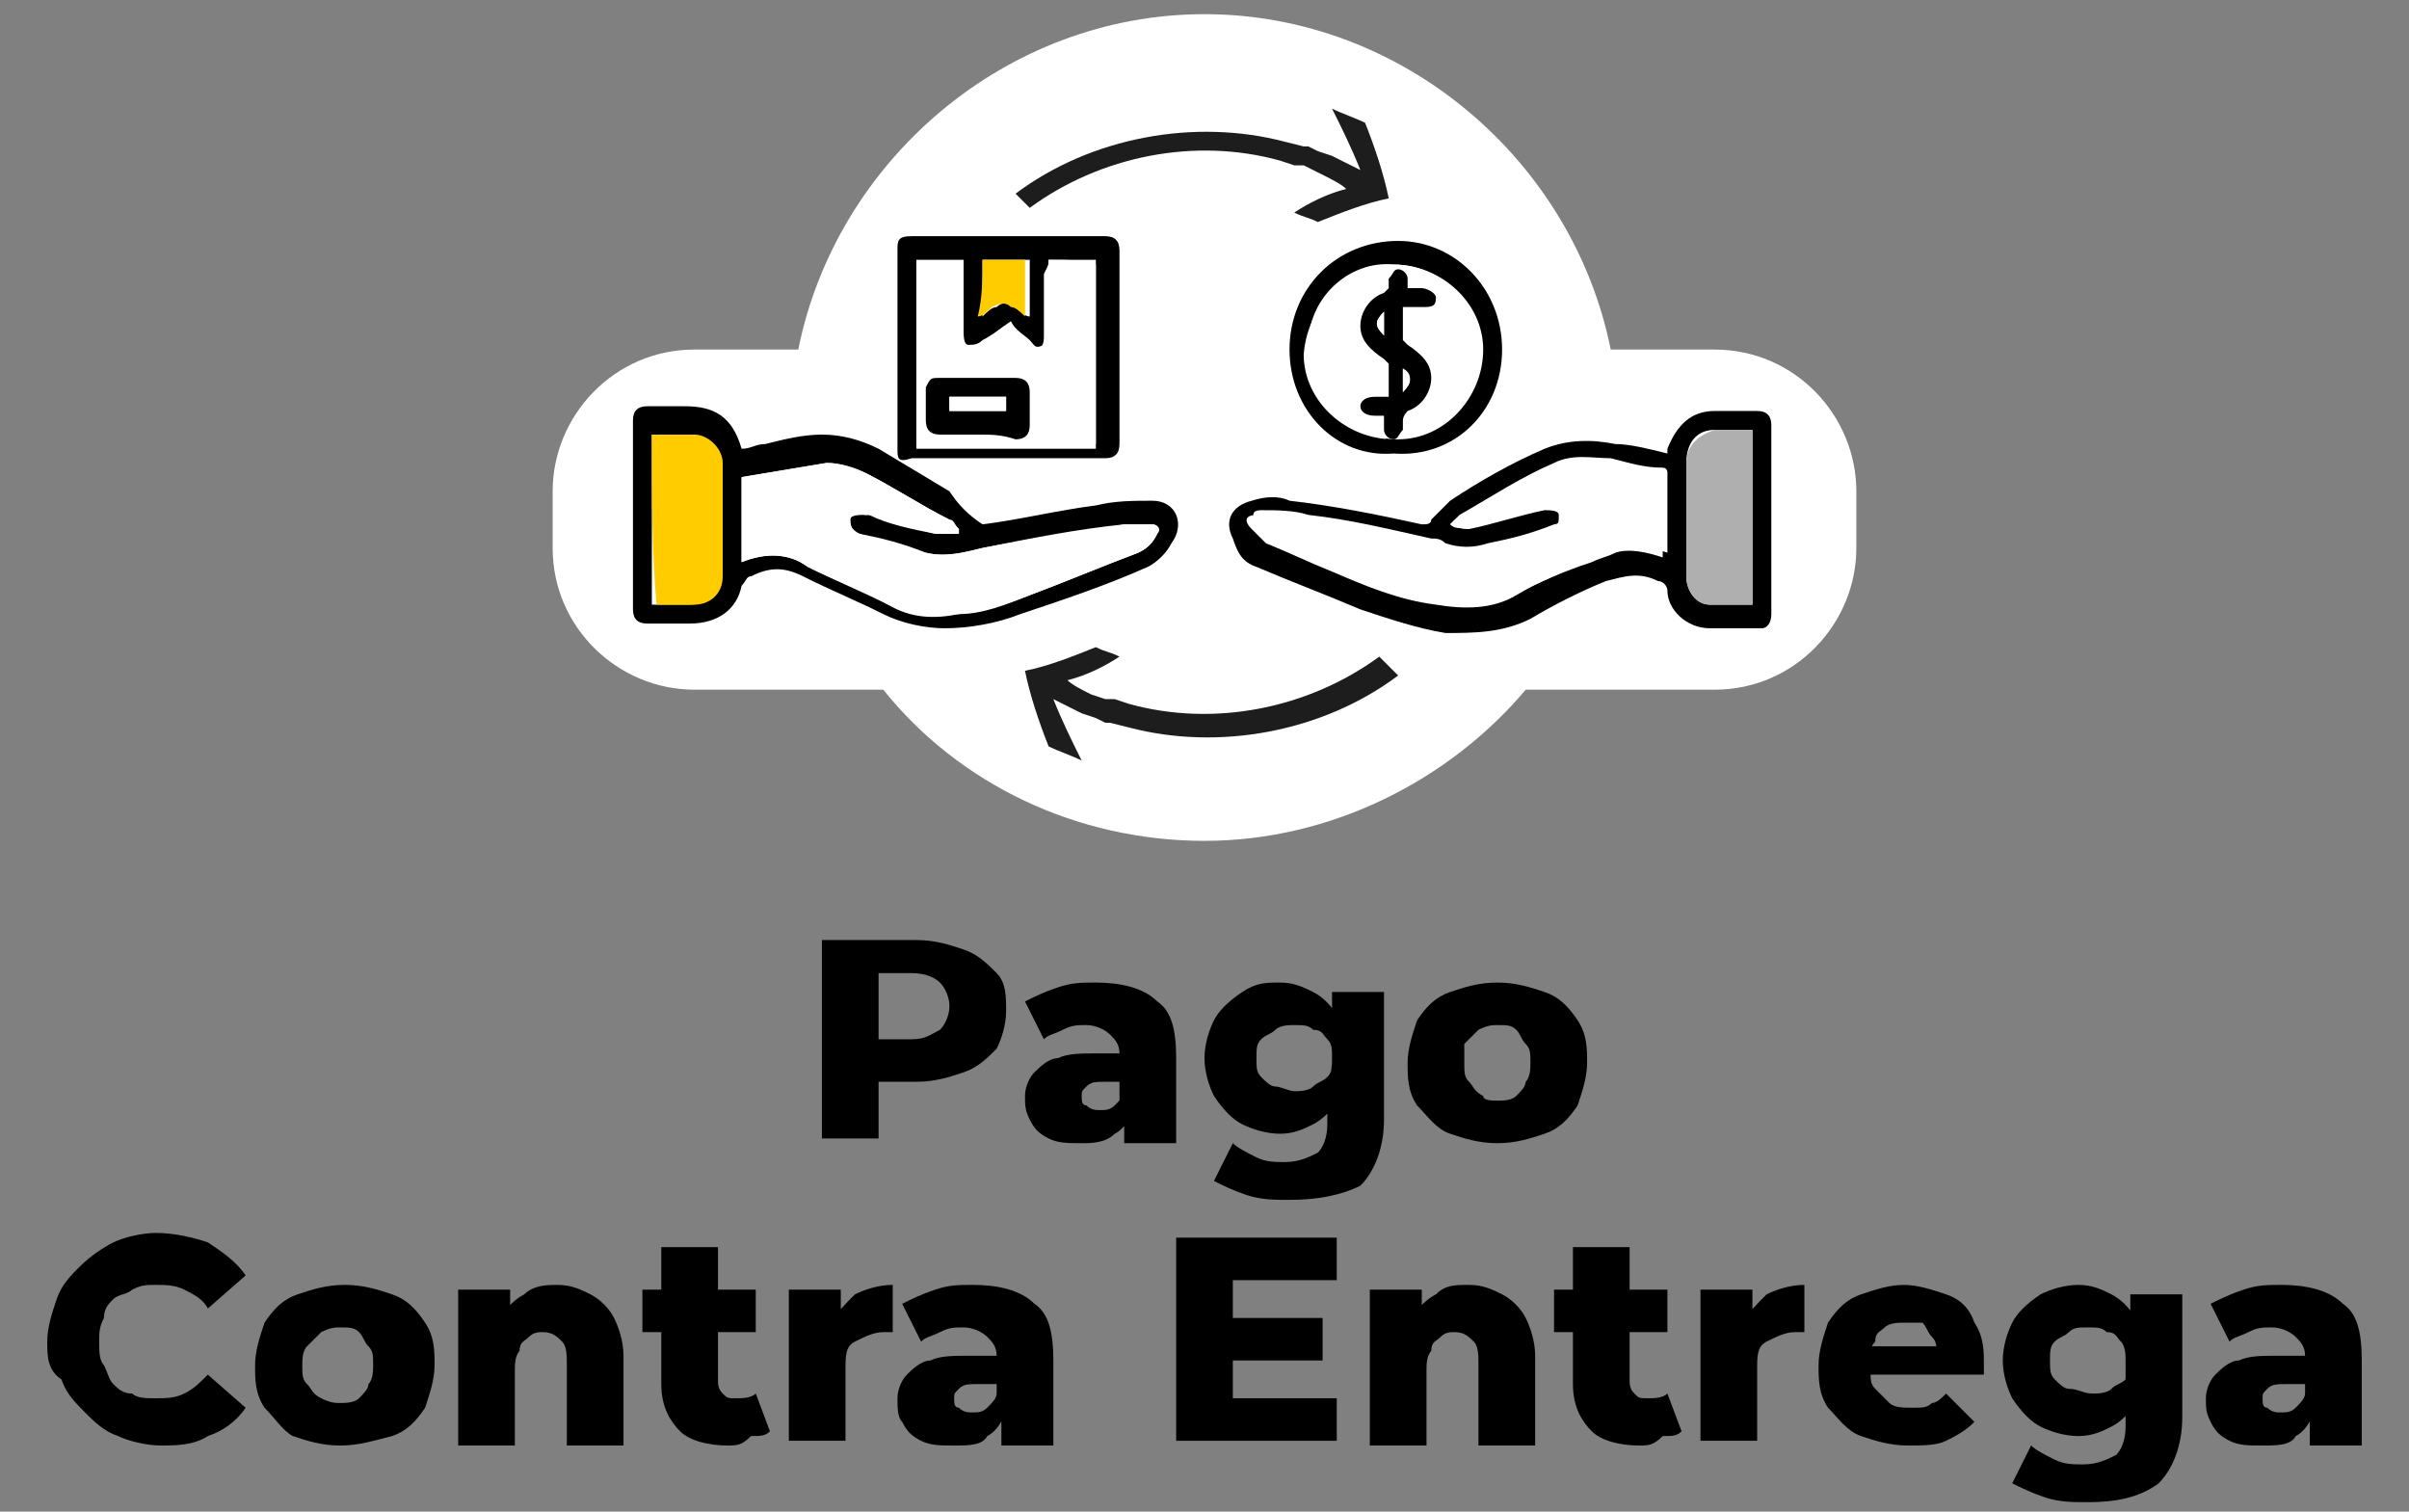 <svg xmlns="http://www.w3.org/2000/svg" version="1.2" viewBox="0 0 51 32" width="51" height="32" style="background-color: white;">
<rect x="0" y="0" width="51" height="32" fill="#808080" stroke="none"/>
<style type="text/css">
	.st0{fill:#FFFFFF;}
	.st1{fill:#AFAFAF;}
	.st2{fill:#FFCC00;}
	.st3{fill:#1D1D1D;}
</style>
<g>
	<g>
		<path class="st0" d="M36.3,7.4h-2.2c-0.8-4-4.4-7.1-8.6-7.1s-7.8,3.1-8.6,7.1h-2.2c-1.7,0-3,1.4-3,3v1.2c0,1.7,1.4,3,3,3h4
			c1.6,2,4.1,3.2,6.8,3.2s5.2-1.3,6.8-3.2h4c1.7,0,3-1.4,3-3v-1.2C39.3,8.8,38,7.4,36.3,7.4z"/>
		<path d="M35.3,9.6c0,0,0-0.1,0-0.1c0.2-0.5,0.5-0.8,1-0.8c0.3,0,0.6,0,0.9,0c0.2,0,0.3,0.1,0.3,0.3c0,1.3,0,2.7,0,4
			c0,0.2-0.1,0.3-0.2,0.3c-0.4,0-0.7,0-1.1,0c-0.5,0-0.9-0.4-0.9-0.8c0-0.1-0.1-0.2-0.2-0.2c-0.4-0.2-0.7-0.1-1.1,0
			c-0.5,0.2-1.1,0.5-1.6,0.8c-0.6,0.3-1.2,0.3-1.8,0.3c-0.6-0.1-1.2-0.3-1.8-0.5c-0.7-0.3-1.5-0.6-2.2-0.9c-0.3-0.1-0.4-0.3-0.5-0.6
			c-0.2-0.4,0-0.7,0.4-0.8c0.3-0.1,0.6-0.1,0.8,0c0.9,0.1,1.9,0.3,2.8,0.5c0.1,0,0.2,0,0.2-0.1c0.1-0.1,0.3-0.3,0.4-0.4
			c0.6-0.4,1.3-0.8,2-1.1c0.5-0.2,1-0.2,1.5-0.1C34.5,9.4,34.9,9.5,35.3,9.6z M30.7,11.1C30.7,11.1,30.7,11.2,30.7,11.1
			c0.2,0.1,0.3,0.1,0.4,0.1c0.5-0.1,1.1-0.3,1.6-0.4c0.1,0,0.3,0,0.3,0.1c0,0.2,0,0.2-0.2,0.3c-0.5,0.1-0.9,0.3-1.4,0.4
			c-0.3,0.1-0.6,0.1-0.9,0c-0.1,0-0.2-0.1-0.3-0.1c-0.9-0.2-1.7-0.3-2.6-0.5c-0.3-0.1-0.7-0.1-1-0.1c-0.2,0-0.3,0.1-0.1,0.3
			c0.1,0.1,0.2,0.2,0.3,0.3c0.5,0.2,0.9,0.4,1.4,0.6c0.7,0.3,1.4,0.6,2.2,0.7c0.6,0.1,1.2,0.1,1.7-0.2c0.5-0.3,1-0.5,1.6-0.7
			c0.2-0.1,0.3-0.1,0.5-0.2c0.3-0.1,0.7,0,1,0.1c0-0.6,0-1.1,0-1.7c0,0-0.1-0.1-0.1-0.1c-0.4-0.1-0.7-0.2-1.1-0.2
			c-0.4-0.1-0.8-0.1-1.2,0.1c-0.7,0.3-1.4,0.8-2,1.1C30.8,11,30.7,11.1,30.7,11.1z M37.1,12.8c0-1.2,0-2.4,0-3.7c0,0,0,0-0.1,0
			c-0.2,0-0.5,0-0.7,0c-0.4,0-0.6,0.3-0.6,0.7c0,0.8,0,1.6,0,2.4c0,0.3,0.2,0.6,0.5,0.6C36.5,12.8,36.8,12.8,37.1,12.8z"/>
		<path d="M20.8,11.1c0.8-0.1,1.6-0.3,2.4-0.4c0.4-0.1,0.8-0.1,1.2-0.1c0.5,0,0.7,0.5,0.4,0.9c-0.1,0.2-0.3,0.4-0.5,0.5
			c-0.9,0.4-1.8,0.7-2.7,1c-0.5,0.2-1.1,0.3-1.6,0.3c-0.4,0-0.9-0.1-1.3-0.3c-0.6-0.3-1.1-0.5-1.7-0.8c-0.4-0.2-0.7-0.2-1.1,0
			c-0.1,0-0.1,0.1-0.2,0.2c-0.1,0.5-0.5,0.8-1.1,0.8c-0.3,0-0.6,0-0.9,0c-0.2,0-0.3-0.1-0.3-0.3c0-1.3,0-2.7,0-4
			c0-0.2,0.1-0.3,0.3-0.3c0.3,0,0.5,0,0.8,0c0.6,0,1,0.2,1.2,0.9c0.2,0,0.3-0.1,0.5-0.1c0.4-0.1,0.8-0.2,1.2-0.2
			c0.4,0,0.8,0.1,1.2,0.3c0.5,0.3,1,0.6,1.5,0.9C20.3,10.7,20.5,10.9,20.8,11.1z M15.7,11.9c0.5-0.2,1-0.2,1.4,0.1
			c0.6,0.3,1.1,0.5,1.7,0.8c0.5,0.3,1,0.3,1.5,0.2c0.5,0,1-0.2,1.5-0.4c0.8-0.3,1.5-0.6,2.3-0.9c0.2-0.1,0.3-0.2,0.4-0.4
			c0.1-0.1,0-0.2-0.1-0.2c-0.2,0-0.4,0-0.6,0c-1,0.2-2,0.3-3,0.5c-0.4,0.1-0.8,0.2-1.2,0.1c-0.5-0.1-0.9-0.2-1.4-0.4
			c-0.1,0-0.2-0.1-0.2-0.3c0-0.1,0.2-0.2,0.3-0.1c0,0,0.1,0,0.1,0c0.5,0.1,1,0.3,1.4,0.4c0.2,0,0.3,0,0.5,0c0,0,0,0,0-0.1
			c-0.1-0.1-0.1-0.1-0.2-0.2c-0.6-0.3-1.2-0.7-1.8-1c-0.2-0.1-0.5-0.2-0.8-0.2c-0.6,0.1-1.2,0.2-1.8,0.3
			C15.7,10.7,15.7,11.3,15.7,11.9z M13.8,9.2c0,1.2,0,2.4,0,3.6c0,0,0,0,0.1,0c0.2,0,0.5,0,0.7,0c0.4,0,0.6-0.2,0.6-0.6
			c0-0.8,0-1.6,0-2.4c0-0.3-0.2-0.6-0.6-0.6C14.4,9.2,14.1,9.2,13.8,9.2z"/>
		<path d="M19,7.4c0-0.7,0-1.4,0-2.1C19,5.1,19,5,19.3,5c1.4,0,2.7,0,4.1,0c0.2,0,0.3,0.1,0.3,0.3c0,1.4,0,2.8,0,4.1
			c0,0.2-0.1,0.3-0.3,0.3c-1.4,0-2.7,0-4.1,0C19,9.8,19,9.7,19,9.5C19,8.8,19,8.1,19,7.4z M22.2,5.5c0,0.1,0,0.2,0,0.2
			c0,0.4,0,0.9,0,1.3c0,0.1,0,0.3-0.1,0.3c-0.2,0.1-0.2,0-0.3-0.1c-0.1-0.1-0.3-0.2-0.4-0.4C21.1,7,21,7.1,20.8,7.3
			c-0.1,0.1-0.2,0.1-0.3,0.1c-0.1,0-0.1-0.2-0.1-0.3c0-0.4,0-0.8,0-1.1c0-0.1,0-0.3,0-0.4c-0.3,0-0.7,0-1,0c0,1.3,0,2.6,0,3.9
			c1.3,0,2.5,0,3.8,0c0-1.3,0-2.6,0-3.9C22.9,5.5,22.6,5.5,22.2,5.5z M20.8,5.5c0,0.4,0,0.8,0,1.2c0.1-0.1,0.2-0.2,0.3-0.2
			c0.1-0.1,0.2-0.1,0.4,0c0.1,0.1,0.2,0.2,0.3,0.2c0-0.4,0-0.8,0-1.2C21.4,5.5,21.1,5.5,20.8,5.5z"/>
		<path d="M27.3,7.4c0-1.3,1-2.3,2.3-2.3c1.2,0,2.2,1,2.2,2.3c0,1.3-1,2.3-2.3,2.2C28.3,9.7,27.3,8.7,27.3,7.4z M29.5,5.6
			c-0.9-0.1-1.9,0.7-1.8,1.9c0,1,0.9,1.8,1.9,1.8c1,0,1.8-0.9,1.8-1.9C31.4,6.4,30.5,5.6,29.5,5.6z"/>
		<path class="st0" d="M30.7,11.1c0.1-0.1,0.1-0.1,0.2-0.2c0.7-0.4,1.3-0.8,2-1.1c0.4-0.2,0.8-0.1,1.2-0.1c0.4,0.1,0.7,0.2,1.1,0.2
			c0.1,0,0.1,0.1,0.1,0.1c0,0.5,0,1.1,0,1.7c-0.3-0.1-0.7-0.2-1-0.1c-0.2,0-0.3,0.1-0.5,0.2c-0.5,0.2-1.1,0.5-1.6,0.7
			c-0.6,0.3-1.1,0.3-1.7,0.2c-0.8-0.1-1.5-0.4-2.2-0.7c-0.5-0.2-0.9-0.4-1.4-0.6c-0.1-0.1-0.3-0.2-0.3-0.3c-0.1-0.2-0.1-0.3,0.1-0.3
			c0.3,0,0.7,0,1,0.1c0.9,0.1,1.7,0.3,2.6,0.5c0.1,0,0.2,0,0.3,0.1c0.3,0.1,0.6,0.1,0.9,0c0.5-0.1,0.9-0.2,1.4-0.4
			c0.1,0,0.2-0.1,0.2-0.3c0-0.2-0.2-0.2-0.3-0.1c-0.5,0.1-1.1,0.3-1.6,0.4C30.9,11.2,30.8,11.2,30.7,11.1
			C30.7,11.2,30.7,11.1,30.7,11.1z"/>
		<path class="st1" d="M37.1,12.8c-0.3,0-0.6,0-0.9,0c-0.3,0-0.5-0.3-0.5-0.6c0-0.8,0-1.6,0-2.4c0-0.4,0.3-0.6,0.6-0.7
			c0.2,0,0.5,0,0.7,0c0,0,0,0,0.1,0C37.1,10.4,37.1,11.6,37.1,12.8z"/>
		<path class="st0" d="M15.7,11.9c0-0.6,0-1.2,0-1.8c0.6-0.1,1.2-0.2,1.8-0.3c0.3,0,0.5,0.1,0.8,0.2c0.6,0.3,1.2,0.7,1.8,1
			c0.1,0,0.1,0.1,0.2,0.2c0,0,0,0,0,0.1c-0.2,0-0.4,0-0.5,0c-0.5-0.1-1-0.2-1.4-0.4c0,0-0.1,0-0.1,0c-0.1,0-0.3,0-0.3,0.1
			c0,0.1,0,0.2,0.2,0.3c0.5,0.1,0.9,0.2,1.4,0.4c0.4,0.1,0.8,0,1.2-0.1c1-0.2,2-0.4,3-0.5c0.2,0,0.4,0,0.6,0c0.1,0,0.1,0.1,0.1,0.2
			c-0.1,0.2-0.2,0.3-0.4,0.4c-0.8,0.3-1.5,0.6-2.3,0.9c-0.5,0.2-0.9,0.3-1.5,0.4c-0.5,0-1,0-1.5-0.2c-0.5-0.3-1.1-0.5-1.7-0.8
			C16.7,11.7,16.2,11.7,15.7,11.9z"/>
		<path class="st2" d="M13.8,9.2c0.3,0,0.6,0,0.9,0c0.3,0,0.6,0.3,0.6,0.6c0,0.8,0,1.6,0,2.4c0,0.4-0.3,0.6-0.6,0.6
			c-0.2,0-0.5,0-0.7,0c0,0,0,0-0.1,0C13.8,11.7,13.8,10.5,13.8,9.2z"/>
		<path class="st0" d="M22.2,5.5c0.3,0,0.7,0,1,0c0,1.3,0,2.6,0,3.9c-1.3,0-2.5,0-3.8,0c0-1.3,0-2.6,0-3.9c0.3,0,0.6,0,1,0
			c0,0.1,0,0.3,0,0.4c0,0.4,0,0.8,0,1.1c0,0.1,0,0.3,0.1,0.3c0.1,0,0.2,0,0.3-0.1C21,7.1,21.1,7,21.3,6.9c0.2,0.1,0.3,0.3,0.4,0.4
			c0.1,0.1,0.2,0.2,0.3,0.1c0.1-0.1,0.1-0.2,0.1-0.3c0-0.4,0-0.9,0-1.3C22.2,5.6,22.2,5.6,22.2,5.5z M20.7,9.2c0.3,0,0.5,0,0.8,0
			c0.2,0,0.3-0.1,0.3-0.3c0-0.2,0-0.5,0-0.7C21.7,8,21.7,8,21.5,8c-0.5,0-1,0-1.6,0c-0.2,0-0.3,0.1-0.3,0.3c0,0.2,0,0.5,0,0.7
			c0,0.2,0.1,0.3,0.3,0.3C20.2,9.2,20.4,9.2,20.7,9.2z"/>
		<path class="st2" d="M20.8,5.5c0.3,0,0.6,0,0.9,0c0,0.4,0,0.8,0,1.2c-0.1-0.1-0.2-0.2-0.3-0.2c-0.1-0.1-0.2-0.1-0.4,0
			c-0.1,0.1-0.2,0.2-0.3,0.2C20.8,6.3,20.8,5.9,20.8,5.5z"/>
		<path class="st0" d="M29.5,5.6c1,0,1.8,0.8,1.8,1.8c0,1-0.8,1.8-1.8,1.9c-1,0-1.9-0.8-1.9-1.8C27.7,6.3,28.7,5.6,29.5,5.6z
			 M29.7,6.5c0.1,0,0.2,0,0.3,0c0.1,0,0.2-0.1,0.3-0.2c0-0.2-0.1-0.2-0.3-0.2c-0.1,0-0.2,0-0.3,0c0-0.1,0-0.2,0-0.2
			c-0.1-0.1-0.1-0.2-0.2-0.2c-0.1,0-0.1,0.1-0.2,0.2c0,0,0,0.1,0,0.2c0,0.1-0.1,0.1-0.1,0.1c-0.3,0.2-0.5,0.4-0.5,0.7
			c0,0.3,0.2,0.6,0.5,0.7c0,0,0.1,0.1,0.1,0.1c0,0.2,0,0.5,0,0.7c-0.1,0-0.2,0-0.3,0c-0.2,0-0.3,0.1-0.3,0.2c0,0.1,0.1,0.2,0.3,0.2
			c0.1,0,0.2,0,0.2,0c0,0.1,0,0.2,0,0.3c0,0.1,0.1,0.2,0.2,0.2c0.1,0,0.2-0.1,0.2-0.2c0,0,0-0.1,0-0.2c0-0.1,0-0.1,0.1-0.2
			c0.3-0.2,0.5-0.4,0.5-0.7c0-0.3-0.2-0.6-0.5-0.7c0,0-0.1-0.1-0.1-0.1C29.7,7,29.7,6.7,29.7,6.5z"/>
		<path d="M20.7,9.2c-0.3,0-0.5,0-0.8,0c-0.2,0-0.3-0.1-0.3-0.3c0-0.2,0-0.5,0-0.7C19.7,8,19.7,8,19.9,8c0.5,0,1,0,1.6,0
			c0.2,0,0.3,0.1,0.3,0.3c0,0.2,0,0.5,0,0.7c0,0.2-0.1,0.3-0.3,0.3C21.2,9.2,21,9.2,20.7,9.2z M21.3,8.4c-0.4,0-0.8,0-1.2,0
			c0,0.1,0,0.2,0,0.3c0.4,0,0.8,0,1.2,0c0-0.1,0-0.1,0-0.2C21.3,8.5,21.3,8.5,21.3,8.4z"/>
		<path d="M29.7,6.5c0,0.2,0,0.4,0,0.7c0,0,0.1,0.1,0.1,0.1c0.3,0.2,0.5,0.4,0.5,0.7c0,0.3-0.2,0.6-0.5,0.7c0,0-0.1,0.1-0.1,0.2
			c0,0.1,0,0.1,0,0.2c-0.1,0.1-0.1,0.2-0.2,0.2c-0.1,0-0.2-0.1-0.2-0.2c0-0.1,0-0.2,0-0.3c-0.1,0-0.2,0-0.2,0
			c-0.2,0-0.3-0.1-0.3-0.2c0-0.1,0.1-0.2,0.3-0.2c0.1,0,0.1,0,0.3,0c0-0.2,0-0.5,0-0.7c0,0-0.1-0.1-0.1-0.1
			c-0.3-0.2-0.5-0.4-0.5-0.7c0-0.3,0.2-0.6,0.5-0.7c0,0,0.1-0.1,0.1-0.1c0,0,0-0.1,0-0.2c0.1-0.1,0.1-0.2,0.2-0.2
			c0.1,0,0.2,0.1,0.2,0.2c0,0.1,0,0.1,0,0.2c0.1,0,0.2,0,0.3,0c0.1,0,0.3,0.1,0.3,0.2c0,0.2-0.1,0.2-0.3,0.2
			C29.9,6.5,29.9,6.5,29.7,6.5z M29.7,8.3c0.2-0.2,0.2-0.3,0-0.5C29.7,7.9,29.7,8.1,29.7,8.3z M29.3,7.1c0-0.2,0-0.3,0-0.5
			C29.1,6.8,29.1,6.9,29.3,7.1z"/>
		<path class="st0" d="M21.3,8.4c0,0,0,0.1,0,0.1c0,0.1,0,0.1,0,0.2c-0.4,0-0.8,0-1.2,0c0-0.1,0-0.2,0-0.3
			C20.5,8.4,20.9,8.4,21.3,8.4z"/>
		<path class="st0" d="M29.7,8.3c0-0.2,0-0.3,0-0.5C29.9,7.9,29.9,8.1,29.7,8.3z"/>
		<path class="st0" d="M29.3,7.1c-0.2-0.2-0.2-0.3,0-0.5C29.3,6.8,29.3,6.9,29.3,7.1z"/>
		<g>
			<g>
				<g>
					<path class="st3" d="M29.2,13.9c-1.5,1.1-3.5,1.5-5.3,1l-0.3-0.1l-0.1,0l-0.1,0l-0.3-0.1c-0.2-0.1-0.4-0.2-0.5-0.3
						c0.4-0.1,0.8-0.3,1.1-0.5c-0.2-0.1-0.3-0.1-0.5-0.2c-0.5,0.2-1,0.4-1.5,0.5c0.1,0.5,0.3,1.1,0.5,1.6c0.2,0.1,0.5,0.2,0.7,0.3
						c-0.2-0.4-0.4-0.8-0.6-1.3c0.2,0.1,0.4,0.2,0.6,0.3l0.3,0.1l0.2,0.1l0.1,0l0.4,0.1c1.9,0.5,4.1,0.1,5.7-1.1L29.2,13.9z"/>
				</g>
			</g>
		</g>
		<g>
			<g>
				<g>
					<path class="st3" d="M21.8,4.4c1.5-1.1,3.5-1.5,5.3-1l0.3,0.1l0.1,0l0.1,0L28,3.7c0.2,0.1,0.4,0.2,0.5,0.3
						c-0.4,0.1-0.8,0.3-1.1,0.5c0.2,0.1,0.3,0.1,0.5,0.2c0.5-0.2,1-0.4,1.5-0.5c-0.1-0.5-0.3-1.1-0.5-1.6c-0.2-0.1-0.5-0.2-0.7-0.3
						c0.2,0.4,0.4,0.8,0.6,1.3c-0.2-0.1-0.4-0.2-0.6-0.3l-0.3-0.1l-0.2-0.1l-0.1,0L27.2,3c-1.9-0.5-4.1-0.1-5.7,1.1L21.8,4.4z"/>
				</g>
			</g>
		</g>
	</g>
	<g>
		<g>
			<path d="M17.4,24.2v-4.3h2c0.4,0,0.7,0.1,1,0.2c0.3,0.1,0.5,0.3,0.7,0.5c0.2,0.2,0.2,0.5,0.2,0.8c0,0.3-0.1,0.6-0.2,0.8
				c-0.2,0.2-0.4,0.4-0.7,0.5c-0.3,0.1-0.6,0.2-1,0.2h-1.3l0.5-0.5v1.7H17.4z M18.6,22.6l-0.5-0.6h1.2c0.3,0,0.4-0.1,0.6-0.2
				c0.1-0.1,0.2-0.3,0.2-0.5c0-0.2-0.1-0.4-0.2-0.5c-0.1-0.1-0.3-0.2-0.6-0.2h-1.2l0.5-0.6V22.6z"/>
			<path d="M22.9,24.2c-0.3,0-0.5,0-0.7-0.1c-0.2-0.1-0.3-0.2-0.4-0.4c-0.1-0.2-0.1-0.3-0.1-0.5c0-0.2,0.1-0.4,0.2-0.5
				c0.1-0.1,0.3-0.3,0.5-0.3c0.2-0.1,0.5-0.1,0.8-0.1h0.8v0.6h-0.6c-0.2,0-0.3,0-0.4,0.1c-0.1,0.1-0.1,0.1-0.1,0.2
				c0,0.1,0,0.2,0.1,0.2c0.1,0.1,0.2,0.1,0.3,0.1c0.1,0,0.2,0,0.3-0.1c0.1-0.1,0.2-0.2,0.2-0.3l0.2,0.4c-0.1,0.2-0.2,0.4-0.4,0.5
				C23.4,24.2,23.1,24.2,22.9,24.2z M23.8,24.2v-0.6l-0.1-0.2v-1.1c0-0.2-0.1-0.3-0.2-0.4c-0.1-0.1-0.3-0.2-0.5-0.2
				c-0.2,0-0.3,0-0.5,0.1c-0.2,0.1-0.3,0.1-0.4,0.2l-0.4-0.8c0.2-0.1,0.4-0.2,0.7-0.3c0.3-0.1,0.5-0.1,0.8-0.1c0.5,0,1,0.1,1.3,0.4
				c0.3,0.2,0.4,0.6,0.4,1.2v1.8H23.8z"/>
			<path d="M27.1,24c-0.3,0-0.6-0.1-0.8-0.2c-0.2-0.1-0.4-0.3-0.6-0.6c-0.1-0.2-0.2-0.5-0.2-0.8c0-0.3,0.1-0.6,0.2-0.8
				c0.1-0.2,0.3-0.4,0.6-0.6s0.5-0.2,0.8-0.2c0.3,0,0.5,0.1,0.7,0.2c0.2,0.1,0.4,0.3,0.5,0.5c0.1,0.2,0.2,0.5,0.2,0.9
				s-0.1,0.7-0.2,0.9c-0.1,0.2-0.3,0.4-0.5,0.5C27.6,23.9,27.4,24,27.1,24z M27.3,25.4c-0.3,0-0.6,0-0.9-0.1
				c-0.3-0.1-0.5-0.2-0.7-0.3l0.4-0.8c0.1,0.1,0.3,0.2,0.5,0.3c0.2,0.1,0.4,0.1,0.6,0.1c0.3,0,0.5-0.1,0.7-0.2
				c0.1-0.1,0.2-0.3,0.2-0.6v-0.4l0.1-0.9l0-0.9v-0.6h1.1v2.7c0,0.6-0.2,1.1-0.5,1.4C28.4,25.3,27.9,25.4,27.3,25.4z M27.4,23.1
				c0.1,0,0.3,0,0.4-0.1c0.1-0.1,0.2-0.1,0.3-0.2c0.1-0.1,0.1-0.2,0.1-0.4s0-0.3-0.1-0.4c-0.1-0.1-0.1-0.2-0.3-0.2
				c-0.1-0.1-0.2-0.1-0.4-0.1c-0.1,0-0.3,0-0.4,0.1c-0.1,0.1-0.2,0.1-0.3,0.2c-0.1,0.1-0.1,0.2-0.1,0.4s0,0.3,0.1,0.4
				c0.1,0.1,0.2,0.2,0.3,0.2C27.1,23,27.3,23.1,27.4,23.1z"/>
			<path d="M31.7,24.2c-0.4,0-0.7-0.1-1-0.2c-0.3-0.1-0.5-0.4-0.7-0.6c-0.2-0.3-0.2-0.6-0.2-0.9c0-0.3,0.1-0.6,0.2-0.9
				c0.2-0.3,0.4-0.5,0.7-0.6c0.3-0.1,0.6-0.2,1-0.2c0.4,0,0.7,0.1,1,0.2c0.3,0.1,0.5,0.3,0.7,0.6c0.2,0.3,0.2,0.6,0.2,0.9
				c0,0.3-0.1,0.6-0.2,0.9c-0.2,0.3-0.4,0.5-0.7,0.6C32.4,24.1,32.1,24.2,31.7,24.2z M31.7,23.3c0.1,0,0.3,0,0.4-0.1
				c0.1-0.1,0.2-0.2,0.2-0.3c0.1-0.1,0.1-0.3,0.1-0.4c0-0.2,0-0.3-0.1-0.4c-0.1-0.1-0.1-0.2-0.2-0.3c-0.1-0.1-0.2-0.1-0.4-0.1
				c-0.1,0-0.2,0-0.4,0.1c-0.1,0.1-0.2,0.2-0.3,0.3C31,22.2,31,22.3,31,22.5c0,0.2,0,0.3,0.1,0.4c0.1,0.1,0.1,0.2,0.3,0.3
				C31.4,23.3,31.6,23.3,31.7,23.3z"/>
		</g>
		<g>
			<path d="M3.4,30.6c-0.3,0-0.7-0.1-0.9-0.2c-0.3-0.1-0.5-0.3-0.7-0.5c-0.2-0.2-0.4-0.4-0.5-0.7C1,29,1,28.7,1,28.4
				c0-0.3,0.1-0.6,0.2-0.9c0.1-0.3,0.3-0.5,0.5-0.7c0.2-0.2,0.5-0.4,0.7-0.5s0.6-0.2,0.9-0.2c0.4,0,0.8,0.1,1.1,0.2
				C4.7,26.5,5,26.7,5.2,27l-0.8,0.7c-0.1-0.2-0.3-0.3-0.5-0.4c-0.2-0.1-0.4-0.1-0.6-0.1c-0.2,0-0.3,0-0.5,0.1
				c-0.1,0.1-0.3,0.1-0.4,0.2c-0.1,0.1-0.2,0.2-0.2,0.4c-0.1,0.2-0.1,0.3-0.1,0.5c0,0.2,0,0.4,0.1,0.5c0.1,0.2,0.1,0.3,0.2,0.4
				c0.1,0.1,0.2,0.2,0.4,0.2c0.1,0.1,0.3,0.1,0.5,0.1c0.2,0,0.4,0,0.6-0.1c0.2-0.1,0.3-0.2,0.5-0.4l0.8,0.7
				c-0.2,0.3-0.5,0.5-0.8,0.6C4.1,30.6,3.7,30.6,3.4,30.6z"/>
			<path d="M7.2,30.6c-0.4,0-0.7-0.1-1-0.2C6,30.3,5.8,30,5.6,29.8c-0.2-0.3-0.2-0.6-0.2-0.9c0-0.3,0.1-0.6,0.2-0.9
				c0.2-0.3,0.4-0.5,0.7-0.6c0.3-0.1,0.6-0.2,1-0.2c0.4,0,0.7,0.1,1,0.2c0.3,0.1,0.5,0.3,0.7,0.6c0.2,0.3,0.2,0.6,0.2,0.9
				c0,0.3-0.1,0.6-0.2,0.9c-0.2,0.3-0.4,0.5-0.7,0.6C7.9,30.5,7.6,30.6,7.2,30.6z M7.2,29.7c0.1,0,0.3,0,0.4-0.1
				c0.1-0.1,0.2-0.2,0.2-0.3c0.1-0.1,0.1-0.3,0.1-0.4c0-0.2,0-0.3-0.1-0.4c-0.1-0.1-0.1-0.2-0.2-0.3c-0.1-0.1-0.2-0.1-0.4-0.1
				c-0.1,0-0.2,0-0.4,0.1c-0.1,0.1-0.2,0.2-0.3,0.3c-0.1,0.1-0.1,0.3-0.1,0.4c0,0.2,0,0.3,0.1,0.4c0.1,0.1,0.1,0.2,0.3,0.3
				C7,29.7,7.1,29.7,7.2,29.7z"/>
			<path d="M11.8,27.2c0.3,0,0.5,0.1,0.7,0.2s0.4,0.3,0.5,0.5c0.1,0.2,0.2,0.5,0.2,0.8v1.9H12v-1.7c0-0.2,0-0.4-0.1-0.5
				c-0.1-0.1-0.2-0.2-0.4-0.2c-0.1,0-0.2,0-0.3,0.1c-0.1,0.1-0.2,0.1-0.2,0.3c-0.1,0.1-0.1,0.3-0.1,0.4v1.6H9.7v-3.3h1.1v0.9
				l-0.2-0.3c0.1-0.2,0.3-0.4,0.5-0.5C11.3,27.2,11.6,27.2,11.8,27.2z"/>
			<path d="M13.6,28.2v-0.9H16v0.9H13.6z M15.4,30.6c-0.4,0-0.8-0.1-1-0.3c-0.2-0.2-0.4-0.5-0.4-1v-2.9h1.2v2.8c0,0.1,0,0.2,0.1,0.3
				c0.1,0.1,0.1,0.1,0.3,0.1c0.1,0,0.3,0,0.4-0.1l0.3,0.8c-0.1,0.1-0.2,0.1-0.4,0.1C15.7,30.6,15.6,30.6,15.4,30.6z"/>
			<path d="M16.7,30.6v-3.3h1.1v1l-0.2-0.3c0.1-0.2,0.3-0.4,0.5-0.6c0.2-0.1,0.5-0.2,0.8-0.2v1c-0.1,0-0.1,0-0.1,0c0,0-0.1,0-0.1,0
				c-0.2,0-0.4,0.1-0.6,0.2s-0.2,0.3-0.2,0.6v1.5H16.7z"/>
			<path d="M20.2,30.6c-0.3,0-0.5,0-0.7-0.1c-0.2-0.1-0.3-0.2-0.4-0.4C19,30,19,29.8,19,29.6c0-0.2,0.1-0.4,0.2-0.5
				c0.1-0.1,0.3-0.3,0.5-0.3c0.2-0.1,0.5-0.1,0.8-0.1h0.8v0.6h-0.6c-0.2,0-0.3,0-0.4,0.1c-0.1,0.1-0.1,0.1-0.1,0.2
				c0,0.1,0,0.2,0.1,0.2c0.1,0.1,0.2,0.1,0.3,0.1c0.1,0,0.2,0,0.3-0.1c0.1-0.1,0.2-0.2,0.2-0.3l0.2,0.4c-0.1,0.2-0.2,0.4-0.4,0.5
				C20.8,30.6,20.5,30.6,20.2,30.6z M21.2,30.6v-0.6l-0.1-0.2v-1.1c0-0.2-0.1-0.3-0.2-0.4s-0.3-0.2-0.5-0.2c-0.2,0-0.3,0-0.5,0.1
				c-0.2,0.1-0.3,0.1-0.4,0.2l-0.4-0.8c0.2-0.1,0.4-0.2,0.7-0.3c0.3-0.1,0.5-0.1,0.8-0.1c0.5,0,1,0.1,1.3,0.4
				c0.3,0.2,0.4,0.6,0.4,1.2v1.8H21.2z"/>
			<path d="M26.1,29.6h2.2v0.9h-3.4v-4.3h3.4v0.9h-2.2V29.6z M26,27.9h2v0.9h-2V27.9z"/>
			<path d="M31.1,27.2c0.3,0,0.5,0.1,0.7,0.2s0.4,0.3,0.5,0.5c0.1,0.2,0.2,0.5,0.2,0.8v1.9h-1.2v-1.7c0-0.2,0-0.4-0.1-0.5
				s-0.2-0.2-0.4-0.2c-0.1,0-0.2,0-0.3,0.1c-0.1,0.1-0.2,0.1-0.2,0.3c-0.1,0.1-0.1,0.3-0.1,0.4v1.6h-1.2v-3.3h1.1v0.9l-0.2-0.3
				c0.1-0.2,0.3-0.4,0.5-0.5C30.6,27.2,30.8,27.2,31.1,27.2z"/>
			<path d="M32.9,28.2v-0.9h2.4v0.9H32.9z M34.7,30.6c-0.4,0-0.8-0.1-1-0.3c-0.2-0.2-0.4-0.5-0.4-1v-2.9h1.2v2.8
				c0,0.1,0,0.2,0.1,0.3c0.1,0.1,0.1,0.1,0.3,0.1c0.1,0,0.3,0,0.4-0.1l0.3,0.8c-0.1,0.1-0.2,0.1-0.4,0.1
				C35,30.6,34.9,30.6,34.7,30.6z"/>
			<path d="M36,30.6v-3.3h1.1v1l-0.2-0.3c0.1-0.2,0.3-0.4,0.5-0.6c0.2-0.1,0.5-0.2,0.8-0.2v1c-0.1,0-0.1,0-0.1,0c0,0-0.1,0-0.1,0
				c-0.2,0-0.4,0.1-0.6,0.2s-0.2,0.3-0.2,0.6v1.5H36z"/>
			<path d="M40.4,30.6c-0.4,0-0.7-0.1-1-0.2c-0.3-0.1-0.5-0.4-0.7-0.6c-0.2-0.3-0.2-0.6-0.2-0.9c0-0.3,0.1-0.6,0.2-0.9
				c0.2-0.3,0.4-0.5,0.7-0.6c0.3-0.1,0.6-0.2,0.9-0.2c0.3,0,0.6,0.1,0.9,0.2c0.3,0.1,0.5,0.3,0.6,0.6c0.2,0.3,0.2,0.6,0.2,0.9
				c0,0,0,0.1,0,0.1s0,0.1,0,0.1h-2.6v-0.6h2l-0.4,0.2c0-0.2,0-0.3-0.1-0.4c-0.1-0.1-0.1-0.2-0.2-0.3C40.5,28,40.4,28,40.3,28
				c-0.1,0-0.3,0-0.4,0.1c-0.1,0.1-0.2,0.1-0.2,0.3c-0.1,0.1-0.1,0.2-0.1,0.4v0.2c0,0.2,0,0.3,0.1,0.4c0.1,0.1,0.2,0.2,0.3,0.3
				c0.1,0.1,0.3,0.1,0.5,0.1c0.2,0,0.3,0,0.4-0.1c0.1,0,0.2-0.1,0.3-0.2l0.6,0.6c-0.2,0.2-0.4,0.3-0.6,0.4
				C41,30.6,40.7,30.6,40.4,30.6z"/>
			<path d="M44,30.4c-0.3,0-0.6-0.1-0.8-0.2c-0.2-0.1-0.4-0.3-0.6-0.6c-0.1-0.2-0.2-0.5-0.2-0.8c0-0.3,0.1-0.6,0.2-0.8
				c0.1-0.2,0.3-0.4,0.6-0.6c0.2-0.1,0.5-0.2,0.8-0.2c0.3,0,0.5,0.1,0.7,0.2c0.2,0.1,0.4,0.3,0.5,0.5c0.1,0.2,0.2,0.5,0.2,0.9
				s-0.1,0.7-0.2,0.9c-0.1,0.2-0.3,0.4-0.5,0.5C44.5,30.3,44.3,30.4,44,30.4z M44.2,31.8c-0.3,0-0.6,0-0.9-0.1
				c-0.3-0.1-0.5-0.2-0.7-0.3l0.4-0.8c0.1,0.1,0.3,0.2,0.5,0.3c0.2,0.1,0.4,0.1,0.6,0.1c0.3,0,0.5-0.1,0.7-0.2
				c0.1-0.1,0.2-0.3,0.2-0.6v-0.4l0.1-0.9l0-0.9v-0.6h1.1V30c0,0.6-0.2,1.1-0.5,1.4C45.3,31.7,44.8,31.8,44.2,31.8z M44.3,29.5
				c0.1,0,0.3,0,0.4-0.1c0.1-0.1,0.2-0.1,0.3-0.2C45,29,45,28.9,45,28.8s0-0.3-0.1-0.4c-0.1-0.1-0.1-0.2-0.3-0.2
				c-0.1-0.1-0.2-0.1-0.4-0.1s-0.3,0-0.4,0.1c-0.1,0.1-0.2,0.1-0.3,0.2c-0.1,0.1-0.1,0.2-0.1,0.4s0,0.3,0.1,0.4
				c0.1,0.1,0.2,0.2,0.3,0.2C44,29.4,44.1,29.5,44.3,29.5z"/>
			<path d="M47.9,30.6c-0.3,0-0.5,0-0.7-0.1c-0.2-0.1-0.3-0.2-0.4-0.4c-0.1-0.2-0.1-0.3-0.1-0.5c0-0.2,0.1-0.4,0.2-0.5
				c0.1-0.1,0.3-0.3,0.5-0.3c0.2-0.1,0.5-0.1,0.8-0.1H49v0.6h-0.6c-0.2,0-0.3,0-0.4,0.1c-0.1,0.1-0.1,0.1-0.1,0.2
				c0,0.1,0,0.2,0.1,0.2c0.1,0.1,0.2,0.1,0.3,0.1c0.1,0,0.2,0,0.3-0.1c0.1-0.1,0.2-0.2,0.2-0.3l0.2,0.4c-0.1,0.2-0.2,0.4-0.4,0.5
				C48.5,30.6,48.2,30.6,47.9,30.6z M48.9,30.6v-0.6l-0.1-0.2v-1.1c0-0.2-0.1-0.3-0.2-0.4s-0.3-0.2-0.5-0.2c-0.2,0-0.3,0-0.5,0.1
				c-0.2,0.1-0.3,0.1-0.4,0.2l-0.4-0.8c0.2-0.1,0.4-0.2,0.7-0.3c0.3-0.1,0.5-0.1,0.8-0.1c0.5,0,1,0.1,1.3,0.4
				c0.3,0.2,0.4,0.6,0.4,1.2v1.8H48.9z"/>
		</g>
	</g>
</g>
</svg>
